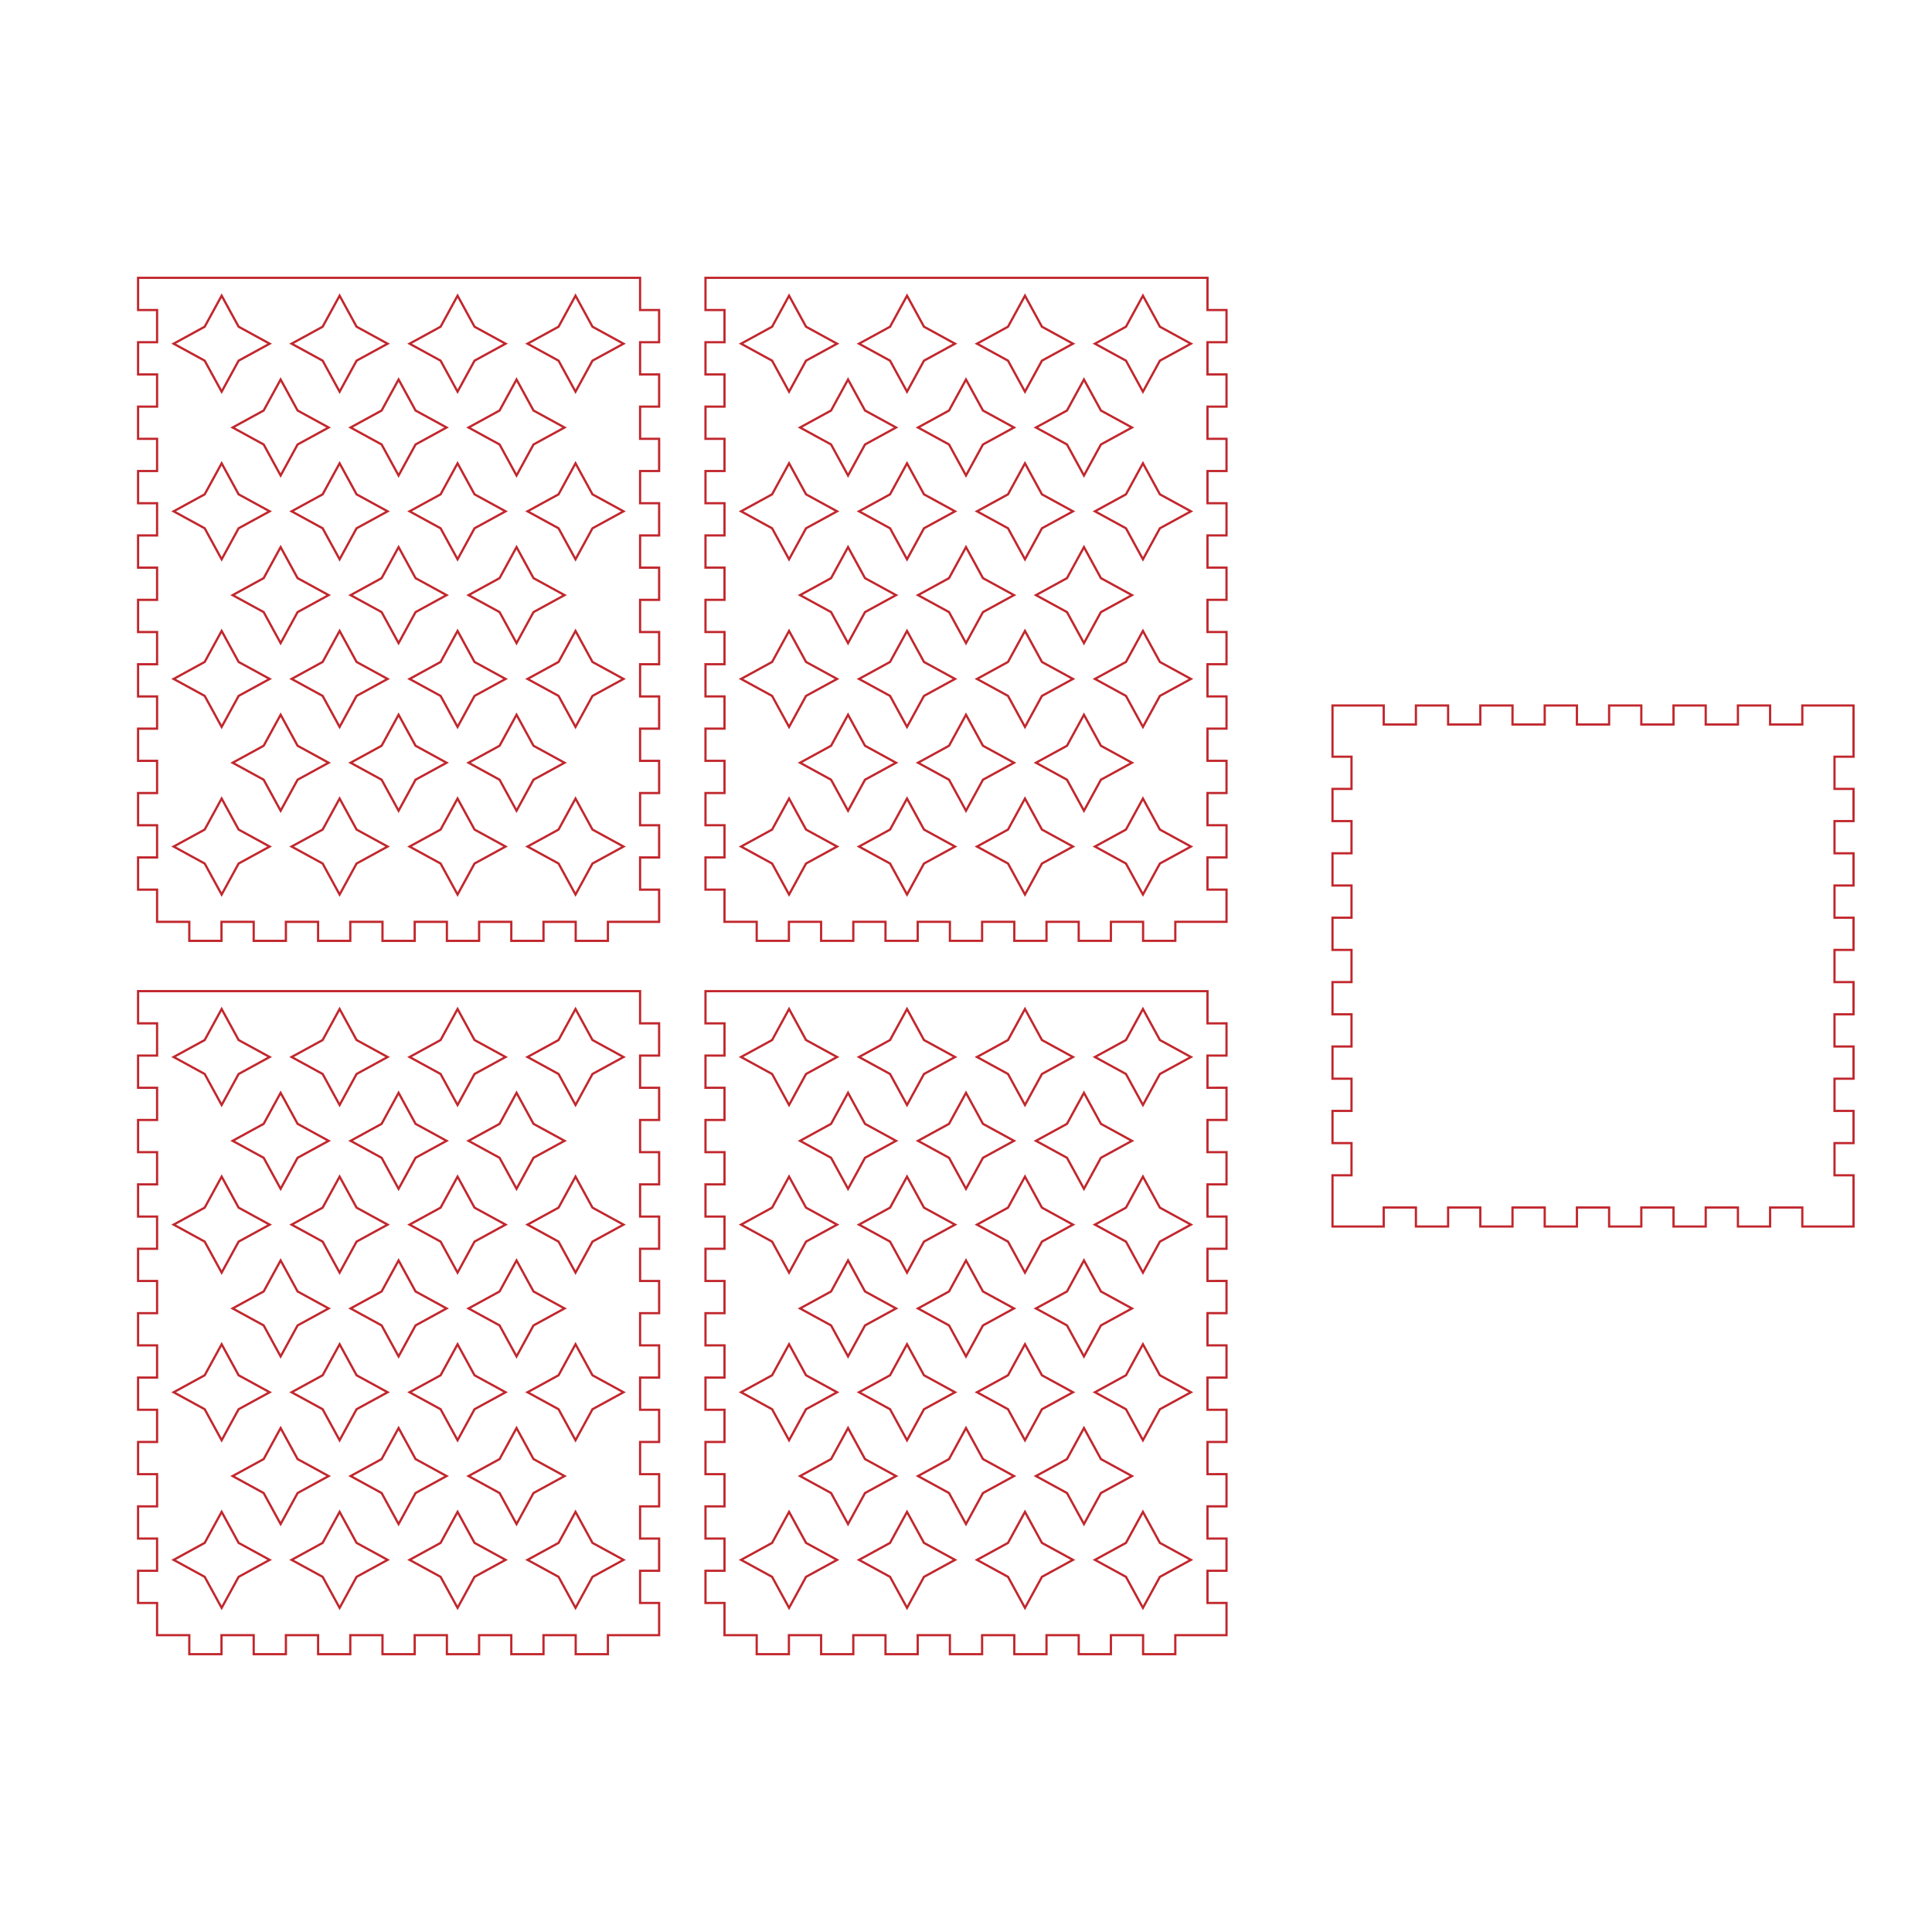 <?xml version="1.0" encoding="utf-8"?>
<!-- Generator: Adobe Illustrator 21.1.0, SVG Export Plug-In . SVG Version: 6.00 Build 0)  -->
<svg version="1.1" id="Слой_1" xmlns="http://www.w3.org/2000/svg" xmlns:xlink="http://www.w3.org/1999/xlink" x="0px" y="0px"
	 viewBox="0 0 864 864" enable-background="new 0 0 864 864" xml:space="preserve">
<path fill="none" stroke="#C1272D" stroke-miterlimit="10" d="M294.754,153.048v-14.4h-8.504v-14.4c-28.115,0-217.46,0-224.504,0
	v14.4h8.504v14.4h-8.504v14.4h8.504v14.4h-8.504v14.4h8.504v14.4h-8.504v14.4h8.504v14.4h-8.504v14.4h8.504v14.4h-8.504v14.4h8.504
	v14.4h-8.504v14.4h8.504v14.4h-8.504v14.4h8.504v14.4h-8.504v14.4h8.504v14.4h-8.504v14.4h8.504v14.4h14.4v8.504h14.4v-8.504h14.4
	v8.504h14.4v-8.504h14.4v8.504h14.4v-8.504h14.4v8.504h14.4v-8.504h14.4v8.504h14.4v-8.504h14.4v8.504h14.4v-8.504h14.4v8.504h14.4
	v-8.504c8.063,0,14.543,0,22.904,0v-14.4h-8.504v-14.4h8.504v-14.4h-8.504v-14.4h8.504v-14.4h-8.504v-14.4h8.504v-14.4h-8.504v-14.4
	h8.504v-14.4h-8.504v-14.4h8.504v-14.4h-8.504v-14.4h8.504v-14.4h-8.504v-14.4h8.504v-14.4h-8.504v-14.4h8.504v-14.4h-8.504v-14.4
	H294.754z M185.84,258.552l13.878,7.59l-13.878,7.59l-7.59,13.878l-7.59-13.878l-13.878-7.59l13.878-7.59l7.59-13.878
	L185.84,258.552z M183.157,228.661l13.878-7.59l7.59-13.878l7.59,13.878l13.878,7.59l-13.878,7.59l-7.59,13.878l-7.59-13.878
	L183.157,228.661z M159.465,236.251l-7.59,13.878l-7.59-13.878l-13.878-7.59l13.878-7.59l7.59-13.878l7.59,13.878l13.878,7.59
	L159.465,236.251z M133.09,258.552l13.878,7.59l-13.878,7.59l-7.59,13.878l-7.59-13.878l-13.878-7.59l13.878-7.59l7.59-13.878
	L133.09,258.552z M144.285,296.031l7.59-13.878l7.59,13.878l13.878,7.59l-13.878,7.59l-7.59,13.878l-7.59-13.878l-13.878-7.59
	L144.285,296.031z M170.66,333.511l7.59-13.878l7.59,13.878l13.878,7.59l-13.878,7.59l-7.59,13.877l-7.59-13.877l-13.878-7.59
	L170.66,333.511z M197.035,311.211l-13.878-7.59l13.878-7.59l7.59-13.878l7.59,13.878l13.878,7.59l-13.878,7.59l-7.59,13.878
	L197.035,311.211z M223.41,273.731l-13.878-7.59l13.878-7.59l7.59-13.878l7.59,13.878l13.878,7.59l-13.878,7.59L231,287.609
	L223.41,273.731z M223.41,198.771l-13.878-7.59l13.878-7.59l7.59-13.878l7.59,13.878l13.878,7.59l-13.878,7.59L231,212.649
	L223.41,198.771z M197.035,146.111l7.59-13.878l7.59,13.878l13.878,7.59l-13.878,7.59l-7.59,13.877l-7.59-13.877l-13.878-7.59
	L197.035,146.111z M185.84,183.591l13.878,7.59l-13.878,7.59l-7.59,13.878l-7.59-13.878l-13.878-7.59l13.878-7.59l7.59-13.878
	L185.84,183.591z M144.285,146.111l7.59-13.878l7.59,13.878l13.878,7.59l-13.878,7.59l-7.59,13.877l-7.59-13.877l-13.878-7.59
	L144.285,146.111z M133.09,183.591l13.878,7.59l-13.878,7.59l-7.59,13.878l-7.59-13.878l-13.878-7.59l13.878-7.59l7.59-13.878
	L133.09,183.591z M91.535,146.111l7.59-13.878l7.59,13.878l13.878,7.59l-13.878,7.59l-7.59,13.877l-7.59-13.877l-13.878-7.59
	L91.535,146.111z M91.535,221.071l7.59-13.878l7.59,13.878l13.878,7.59l-13.878,7.59l-7.59,13.878l-7.59-13.878l-13.878-7.59
	L91.535,221.071z M91.535,296.031l7.59-13.878l7.59,13.878l13.878,7.59l-13.878,7.59l-7.59,13.878l-7.59-13.878l-13.878-7.59
	L91.535,296.031z M106.715,386.171l-7.59,13.878l-7.59-13.878l-13.878-7.59l13.878-7.59l7.59-13.878l7.59,13.878l13.878,7.59
	L106.715,386.171z M125.5,362.569l-7.59-13.877l-13.878-7.59l13.878-7.59l7.59-13.878l7.59,13.878l13.878,7.59l-13.878,7.59
	L125.5,362.569z M159.465,386.171l-7.59,13.878l-7.59-13.878l-13.878-7.59l13.878-7.59l7.59-13.878l7.59,13.878l13.878,7.59
	L159.465,386.171z M212.215,386.171l-7.59,13.878l-7.59-13.878l-13.878-7.59l13.878-7.59l7.59-13.878l7.59,13.878l13.878,7.59
	L212.215,386.171z M223.41,348.691l-13.878-7.59l13.878-7.59l7.59-13.878l7.59,13.878l13.878,7.59l-13.878,7.59L231,362.569
	L223.41,348.691z M264.965,386.171l-7.59,13.878l-7.59-13.878l-13.878-7.59l13.878-7.59l7.59-13.878l7.59,13.878l13.878,7.59
	L264.965,386.171z M264.965,311.211l-7.59,13.878l-7.59-13.878l-13.878-7.59l13.878-7.59l7.59-13.878l7.59,13.878l13.878,7.59
	L264.965,311.211z M264.965,236.251l-7.59,13.878l-7.59-13.878l-13.878-7.59l13.878-7.59l7.59-13.878l7.59,13.878l13.878,7.59
	L264.965,236.251z M264.965,161.291l-7.59,13.877l-7.59-13.877l-13.878-7.59l13.878-7.59l7.59-13.878l7.59,13.878l13.878,7.59
	L264.965,161.291z"/>
<path fill="none" stroke="#C1272D" stroke-miterlimit="10" d="M294.754,472.048v-14.4h-8.504v-14.4c-28.115,0-217.46,0-224.504,0
	v14.4h8.504v14.4h-8.504v14.4h8.504v14.4h-8.504v14.4h8.504v14.4h-8.504v14.4h8.504v14.4h-8.504v14.4h8.504v14.4h-8.504v14.4h8.504
	v14.4h-8.504v14.4h8.504v14.4h-8.504v14.4h8.504v14.4h-8.504v14.4h8.504v14.4h-8.504v14.4h8.504v14.4h14.4v8.504h14.4v-8.504h14.4
	v8.504h14.4v-8.504h14.4v8.504h14.4v-8.504h14.4v8.504h14.4v-8.504h14.4v8.504h14.4v-8.504h14.4v8.504h14.4v-8.504h14.4v8.504h14.4
	v-8.504c8.063,0,14.543,0,22.904,0v-14.4h-8.504v-14.4h8.504v-14.4h-8.504v-14.4h8.504v-14.4h-8.504v-14.4h8.504v-14.4h-8.504v-14.4
	h8.504v-14.4h-8.504v-14.4h8.504v-14.4h-8.504v-14.4h8.504v-14.4h-8.504v-14.4h8.504v-14.4h-8.504v-14.4h8.504v-14.4h-8.504v-14.4
	H294.754z M185.84,577.552l13.878,7.59l-13.878,7.59l-7.59,13.878l-7.59-13.878l-13.878-7.59l13.878-7.59l7.59-13.878
	L185.84,577.552z M183.157,547.661l13.878-7.59l7.59-13.878l7.59,13.878l13.878,7.59l-13.878,7.59l-7.59,13.878l-7.59-13.878
	L183.157,547.661z M159.465,555.251l-7.59,13.878l-7.59-13.878l-13.878-7.59l13.878-7.59l7.59-13.878l7.59,13.878l13.878,7.59
	L159.465,555.251z M133.09,577.552l13.878,7.59l-13.878,7.59l-7.59,13.878l-7.59-13.878l-13.878-7.59l13.878-7.59l7.59-13.878
	L133.09,577.552z M144.285,615.031l7.59-13.878l7.59,13.878l13.878,7.59l-13.878,7.59l-7.59,13.878l-7.59-13.878l-13.878-7.59
	L144.285,615.031z M170.66,652.511l7.59-13.878l7.59,13.878l13.878,7.59l-13.878,7.59l-7.59,13.877l-7.59-13.877l-13.878-7.59
	L170.66,652.511z M197.035,630.211l-13.878-7.59l13.878-7.59l7.59-13.878l7.59,13.878l13.878,7.59l-13.878,7.59l-7.59,13.878
	L197.035,630.211z M223.41,592.731l-13.878-7.59l13.878-7.59l7.59-13.878l7.59,13.878l13.878,7.59l-13.878,7.59L231,606.609
	L223.41,592.731z M223.41,517.771l-13.878-7.59l13.878-7.59l7.59-13.878l7.59,13.878l13.878,7.59l-13.878,7.59L231,531.649
	L223.41,517.771z M197.035,465.111l7.59-13.878l7.59,13.878l13.878,7.59l-13.878,7.59l-7.59,13.877l-7.59-13.877l-13.878-7.59
	L197.035,465.111z M185.84,502.591l13.878,7.59l-13.878,7.59l-7.59,13.878l-7.59-13.878l-13.878-7.59l13.878-7.59l7.59-13.878
	L185.84,502.591z M144.285,465.111l7.59-13.878l7.59,13.878l13.878,7.59l-13.878,7.59l-7.59,13.877l-7.59-13.877l-13.878-7.59
	L144.285,465.111z M133.09,502.591l13.878,7.59l-13.878,7.59l-7.59,13.878l-7.59-13.878l-13.878-7.59l13.878-7.59l7.59-13.878
	L133.09,502.591z M91.535,465.111l7.59-13.878l7.59,13.878l13.878,7.59l-13.878,7.59l-7.59,13.877l-7.59-13.877l-13.878-7.59
	L91.535,465.111z M91.535,540.071l7.59-13.878l7.59,13.878l13.878,7.59l-13.878,7.59l-7.59,13.878l-7.59-13.878l-13.878-7.59
	L91.535,540.071z M91.535,615.031l7.59-13.878l7.59,13.878l13.878,7.59l-13.878,7.59l-7.59,13.878l-7.59-13.878l-13.878-7.59
	L91.535,615.031z M106.715,705.171l-7.59,13.878l-7.59-13.878l-13.878-7.59l13.878-7.59l7.59-13.878l7.59,13.878l13.878,7.59
	L106.715,705.171z M125.5,681.569l-7.59-13.877l-13.878-7.59l13.878-7.59l7.59-13.878l7.59,13.878l13.878,7.59l-13.878,7.59
	L125.5,681.569z M159.465,705.171l-7.59,13.878l-7.59-13.878l-13.878-7.59l13.878-7.59l7.59-13.878l7.59,13.878l13.878,7.59
	L159.465,705.171z M212.215,705.171l-7.59,13.878l-7.59-13.878l-13.878-7.59l13.878-7.59l7.59-13.878l7.59,13.878l13.878,7.59
	L212.215,705.171z M223.41,667.691l-13.878-7.59l13.878-7.59l7.59-13.878l7.59,13.878l13.878,7.59l-13.878,7.59L231,681.569
	L223.41,667.691z M264.965,705.171l-7.59,13.878l-7.59-13.878l-13.878-7.59l13.878-7.59l7.59-13.878l7.59,13.878l13.878,7.59
	L264.965,705.171z M264.965,630.211l-7.59,13.878l-7.59-13.878l-13.878-7.59l13.878-7.59l7.59-13.878l7.59,13.878l13.878,7.59
	L264.965,630.211z M264.965,555.251l-7.59,13.878l-7.59-13.878l-13.878-7.59l13.878-7.59l7.59-13.878l7.59,13.878l13.878,7.59
	L264.965,555.251z M264.965,480.291l-7.59,13.877l-7.59-13.877l-13.878-7.59l13.878-7.59l7.59-13.878l7.59,13.878l13.878,7.59
	L264.965,480.291z"/>
<path fill="none" stroke="#C1272D" stroke-miterlimit="10" d="M548.504,153.048v-14.4H540v-14.4c-28.115,0-217.46,0-224.504,0v14.4
	H324v14.4h-8.504v14.4H324v14.4h-8.504v14.4H324v14.4h-8.504v14.4H324v14.4h-8.504v14.4H324v14.4h-8.504v14.4H324v14.4h-8.504v14.4
	H324v14.4h-8.504v14.4H324v14.4h-8.504v14.4H324v14.4h-8.504v14.4H324v14.4h14.4v8.504h14.4v-8.504h14.4v8.504h14.4v-8.504H396
	v8.504h14.4v-8.504h14.4v8.504h14.4v-8.504h14.4v8.504H468v-8.504h14.4v8.504h14.4v-8.504h14.4v8.504h14.4v-8.504
	c8.063,0,14.543,0,22.904,0v-14.4H540v-14.4h8.504v-14.4H540v-14.4h8.504v-14.4H540v-14.4h8.504v-14.4H540v-14.4h8.504v-14.4H540
	v-14.4h8.504v-14.4H540v-14.4h8.504v-14.4H540v-14.4h8.504v-14.4H540v-14.4h8.504v-14.4H540v-14.4H548.504z M439.59,258.552
	l13.878,7.59l-13.878,7.59L432,287.609l-7.59-13.878l-13.878-7.59l13.878-7.59l7.59-13.878L439.59,258.552z M436.907,228.661
	l13.878-7.59l7.59-13.878l7.59,13.878l13.878,7.59l-13.878,7.59l-7.59,13.878l-7.59-13.878L436.907,228.661z M413.215,236.251
	l-7.59,13.878l-7.59-13.878l-13.878-7.59l13.878-7.59l7.59-13.878l7.59,13.878l13.878,7.59L413.215,236.251z M386.84,258.552
	l13.878,7.59l-13.878,7.59l-7.59,13.878l-7.59-13.878l-13.878-7.59l13.878-7.59l7.59-13.878L386.84,258.552z M398.035,296.031
	l7.59-13.878l7.59,13.878l13.878,7.59l-13.878,7.59l-7.59,13.878l-7.59-13.878l-13.878-7.59L398.035,296.031z M424.41,333.511
	l7.59-13.878l7.59,13.878l13.878,7.59l-13.878,7.59L432,362.569l-7.59-13.877l-13.878-7.59L424.41,333.511z M450.785,311.211
	l-13.878-7.59l13.878-7.59l7.59-13.878l7.59,13.878l13.878,7.59l-13.878,7.59l-7.59,13.878L450.785,311.211z M477.16,273.731
	l-13.878-7.59l13.878-7.59l7.59-13.878l7.59,13.878l13.878,7.59l-13.878,7.59l-7.59,13.878L477.16,273.731z M477.16,198.771
	l-13.878-7.59l13.878-7.59l7.59-13.878l7.59,13.878l13.878,7.59l-13.878,7.59l-7.59,13.878L477.16,198.771z M450.785,146.111
	l7.59-13.878l7.59,13.878l13.878,7.59l-13.878,7.59l-7.59,13.877l-7.59-13.877l-13.878-7.59L450.785,146.111z M439.59,183.591
	l13.878,7.59l-13.878,7.59L432,212.649l-7.59-13.878l-13.878-7.59l13.878-7.59l7.59-13.878L439.59,183.591z M398.035,146.111
	l7.59-13.878l7.59,13.878l13.878,7.59l-13.878,7.59l-7.59,13.877l-7.59-13.877l-13.878-7.59L398.035,146.111z M386.84,183.591
	l13.878,7.59l-13.878,7.59l-7.59,13.878l-7.59-13.878l-13.878-7.59l13.878-7.59l7.59-13.878L386.84,183.591z M345.285,146.111
	l7.59-13.878l7.59,13.878l13.878,7.59l-13.878,7.59l-7.59,13.877l-7.59-13.877l-13.878-7.59L345.285,146.111z M345.285,221.071
	l7.59-13.878l7.59,13.878l13.878,7.59l-13.878,7.59l-7.59,13.878l-7.59-13.878l-13.878-7.59L345.285,221.071z M345.285,296.031
	l7.59-13.878l7.59,13.878l13.878,7.59l-13.878,7.59l-7.59,13.878l-7.59-13.878l-13.878-7.59L345.285,296.031z M360.465,386.171
	l-7.59,13.878l-7.59-13.878l-13.878-7.59l13.878-7.59l7.59-13.878l7.59,13.878l13.878,7.59L360.465,386.171z M379.25,362.569
	l-7.59-13.877l-13.878-7.59l13.878-7.59l7.59-13.878l7.59,13.878l13.878,7.59l-13.878,7.59L379.25,362.569z M413.215,386.171
	l-7.59,13.878l-7.59-13.878l-13.878-7.59l13.878-7.59l7.59-13.878l7.59,13.878l13.878,7.59L413.215,386.171z M465.965,386.171
	l-7.59,13.878l-7.59-13.878l-13.878-7.59l13.878-7.59l7.59-13.878l7.59,13.878l13.878,7.59L465.965,386.171z M477.16,348.691
	l-13.878-7.59l13.878-7.59l7.59-13.878l7.59,13.878l13.878,7.59l-13.878,7.59l-7.59,13.877L477.16,348.691z M518.715,386.171
	l-7.59,13.878l-7.59-13.878l-13.878-7.59l13.878-7.59l7.59-13.878l7.59,13.878l13.878,7.59L518.715,386.171z M518.715,311.211
	l-7.59,13.878l-7.59-13.878l-13.878-7.59l13.878-7.59l7.59-13.878l7.59,13.878l13.878,7.59L518.715,311.211z M518.715,236.251
	l-7.59,13.878l-7.59-13.878l-13.878-7.59l13.878-7.59l7.59-13.878l7.59,13.878l13.878,7.59L518.715,236.251z M518.715,161.291
	l-7.59,13.877l-7.59-13.877l-13.878-7.59l13.878-7.59l7.59-13.878l7.59,13.878l13.878,7.59L518.715,161.291z"/>
<path fill="none" stroke="#C1272D" stroke-miterlimit="10" d="M548.504,472.048v-14.4H540v-14.4c-28.115,0-217.46,0-224.504,0v14.4
	H324v14.4h-8.504v14.4H324v14.4h-8.504v14.4H324v14.4h-8.504v14.4H324v14.4h-8.504v14.4H324v14.4h-8.504v14.4H324v14.4h-8.504v14.4
	H324v14.4h-8.504v14.4H324v14.4h-8.504v14.4H324v14.4h-8.504v14.4H324v14.4h14.4v8.504h14.4v-8.504h14.4v8.504h14.4v-8.504H396
	v8.504h14.4v-8.504h14.4v8.504h14.4v-8.504h14.4v8.504H468v-8.504h14.4v8.504h14.4v-8.504h14.4v8.504h14.4v-8.504
	c8.063,0,14.543,0,22.904,0v-14.4H540v-14.4h8.504v-14.4H540v-14.4h8.504v-14.4H540v-14.4h8.504v-14.4H540v-14.4h8.504v-14.4H540
	v-14.4h8.504v-14.4H540v-14.4h8.504v-14.4H540v-14.4h8.504v-14.4H540v-14.4h8.504v-14.4H540v-14.4H548.504z M439.59,577.552
	l13.878,7.59l-13.878,7.59L432,606.609l-7.59-13.878l-13.878-7.59l13.878-7.59l7.59-13.878L439.59,577.552z M436.907,547.661
	l13.878-7.59l7.59-13.878l7.59,13.878l13.878,7.59l-13.878,7.59l-7.59,13.878l-7.59-13.878L436.907,547.661z M413.215,555.251
	l-7.59,13.878l-7.59-13.878l-13.878-7.59l13.878-7.59l7.59-13.878l7.59,13.878l13.878,7.59L413.215,555.251z M386.84,577.552
	l13.878,7.59l-13.878,7.59l-7.59,13.878l-7.59-13.878l-13.878-7.59l13.878-7.59l7.59-13.878L386.84,577.552z M398.035,615.031
	l7.59-13.878l7.59,13.878l13.878,7.59l-13.878,7.59l-7.59,13.878l-7.59-13.878l-13.878-7.59L398.035,615.031z M424.41,652.511
	l7.59-13.878l7.59,13.878l13.878,7.59l-13.878,7.59L432,681.569l-7.59-13.877l-13.878-7.59L424.41,652.511z M450.785,630.211
	l-13.878-7.59l13.878-7.59l7.59-13.878l7.59,13.878l13.878,7.59l-13.878,7.59l-7.59,13.878L450.785,630.211z M477.16,592.731
	l-13.878-7.59l13.878-7.59l7.59-13.878l7.59,13.878l13.878,7.59l-13.878,7.59l-7.59,13.878L477.16,592.731z M477.16,517.771
	l-13.878-7.59l13.878-7.59l7.59-13.878l7.59,13.878l13.878,7.59l-13.878,7.59l-7.59,13.878L477.16,517.771z M450.785,465.111
	l7.59-13.878l7.59,13.878l13.878,7.59l-13.878,7.59l-7.59,13.877l-7.59-13.877l-13.878-7.59L450.785,465.111z M439.59,502.591
	l13.878,7.59l-13.878,7.59L432,531.649l-7.59-13.878l-13.878-7.59l13.878-7.59l7.59-13.878L439.59,502.591z M398.035,465.111
	l7.59-13.878l7.59,13.878l13.878,7.59l-13.878,7.59l-7.59,13.877l-7.59-13.877l-13.878-7.59L398.035,465.111z M386.84,502.591
	l13.878,7.59l-13.878,7.59l-7.59,13.878l-7.59-13.878l-13.878-7.59l13.878-7.59l7.59-13.878L386.84,502.591z M345.285,465.111
	l7.59-13.878l7.59,13.878l13.878,7.59l-13.878,7.59l-7.59,13.877l-7.59-13.877l-13.878-7.59L345.285,465.111z M345.285,540.071
	l7.59-13.878l7.59,13.878l13.878,7.59l-13.878,7.59l-7.59,13.878l-7.59-13.878l-13.878-7.59L345.285,540.071z M345.285,615.031
	l7.59-13.878l7.59,13.878l13.878,7.59l-13.878,7.59l-7.59,13.878l-7.59-13.878l-13.878-7.59L345.285,615.031z M360.465,705.171
	l-7.59,13.878l-7.59-13.878l-13.878-7.59l13.878-7.59l7.59-13.878l7.59,13.878l13.878,7.59L360.465,705.171z M379.25,681.569
	l-7.59-13.877l-13.878-7.59l13.878-7.59l7.59-13.878l7.59,13.878l13.878,7.59l-13.878,7.59L379.25,681.569z M413.215,705.171
	l-7.59,13.878l-7.59-13.878l-13.878-7.59l13.878-7.59l7.59-13.878l7.59,13.878l13.878,7.59L413.215,705.171z M465.965,705.171
	l-7.59,13.878l-7.59-13.878l-13.878-7.59l13.878-7.59l7.59-13.878l7.59,13.878l13.878,7.59L465.965,705.171z M477.16,667.691
	l-13.878-7.59l13.878-7.59l7.59-13.878l7.59,13.878l13.878,7.59l-13.878,7.59l-7.59,13.877L477.16,667.691z M518.715,705.171
	l-7.59,13.878l-7.59-13.878l-13.878-7.59l13.878-7.59l7.59-13.878l7.59,13.878l13.878,7.59L518.715,705.171z M518.715,630.211
	l-7.59,13.878l-7.59-13.878l-13.878-7.59l13.878-7.59l7.59-13.878l7.59,13.878l13.878,7.59L518.715,630.211z M518.715,555.251
	l-7.59,13.878l-7.59-13.878l-13.878-7.59l13.878-7.59l7.59-13.878l7.59,13.878l13.878,7.59L518.715,555.251z M518.715,480.291
	l-7.59,13.877l-7.59-13.877l-13.878-7.59l13.878-7.59l7.59-13.878l7.59,13.878l13.878,7.59L518.715,480.291z"/>
<path fill="none" stroke="#C1272D" stroke-miterlimit="10" d="M806.003,315.496V324h-14.4v-8.504h-14.4V324h-14.4v-8.504h-14.4V324
	h-14.4v-8.504h-14.4V324h-14.4v-8.504h-14.4V324h-14.4v-8.504h-14.4V324h-14.4v-8.504h-14.4V324h-14.4v-8.504
	c-12.922,0-9.975,0-22.904,0c0,8.19,0,9.851,0,22.904h8.504v14.4h-8.504v14.4h8.504v14.4h-8.504V396h8.504v14.4h-8.504v14.4h8.504
	v14.4h-8.504v14.4h8.504V468h-8.504v14.4h8.504v14.4h-8.504v14.4h8.504v14.4h-8.504c0,2.525,0,20.333,0,22.904
	c2.722,0,20.3,0,22.904,0V540h14.4v8.504h14.4V540h14.4v8.504h14.4V540h14.4v8.504h14.4V540h14.4v8.504h14.4V540h14.4v8.504h14.4
	V540h14.4v8.504h14.4V540h14.4v8.504c9.36,0,18.621,0,22.904,0c0-10.047,0-12.64,0-22.904h-8.504v-14.4h8.504v-14.4h-8.504v-14.4
	h8.504V468h-8.504v-14.4h8.504v-14.4h-8.504v-14.4h8.504v-14.4h-8.504V396h8.504v-14.4h-8.504v-14.4h8.504v-14.4h-8.504v-14.4h8.504
	c0-13,0-9.978,0-22.904C815.981,315.496,819.004,315.496,806.003,315.496z"/>
</svg>
